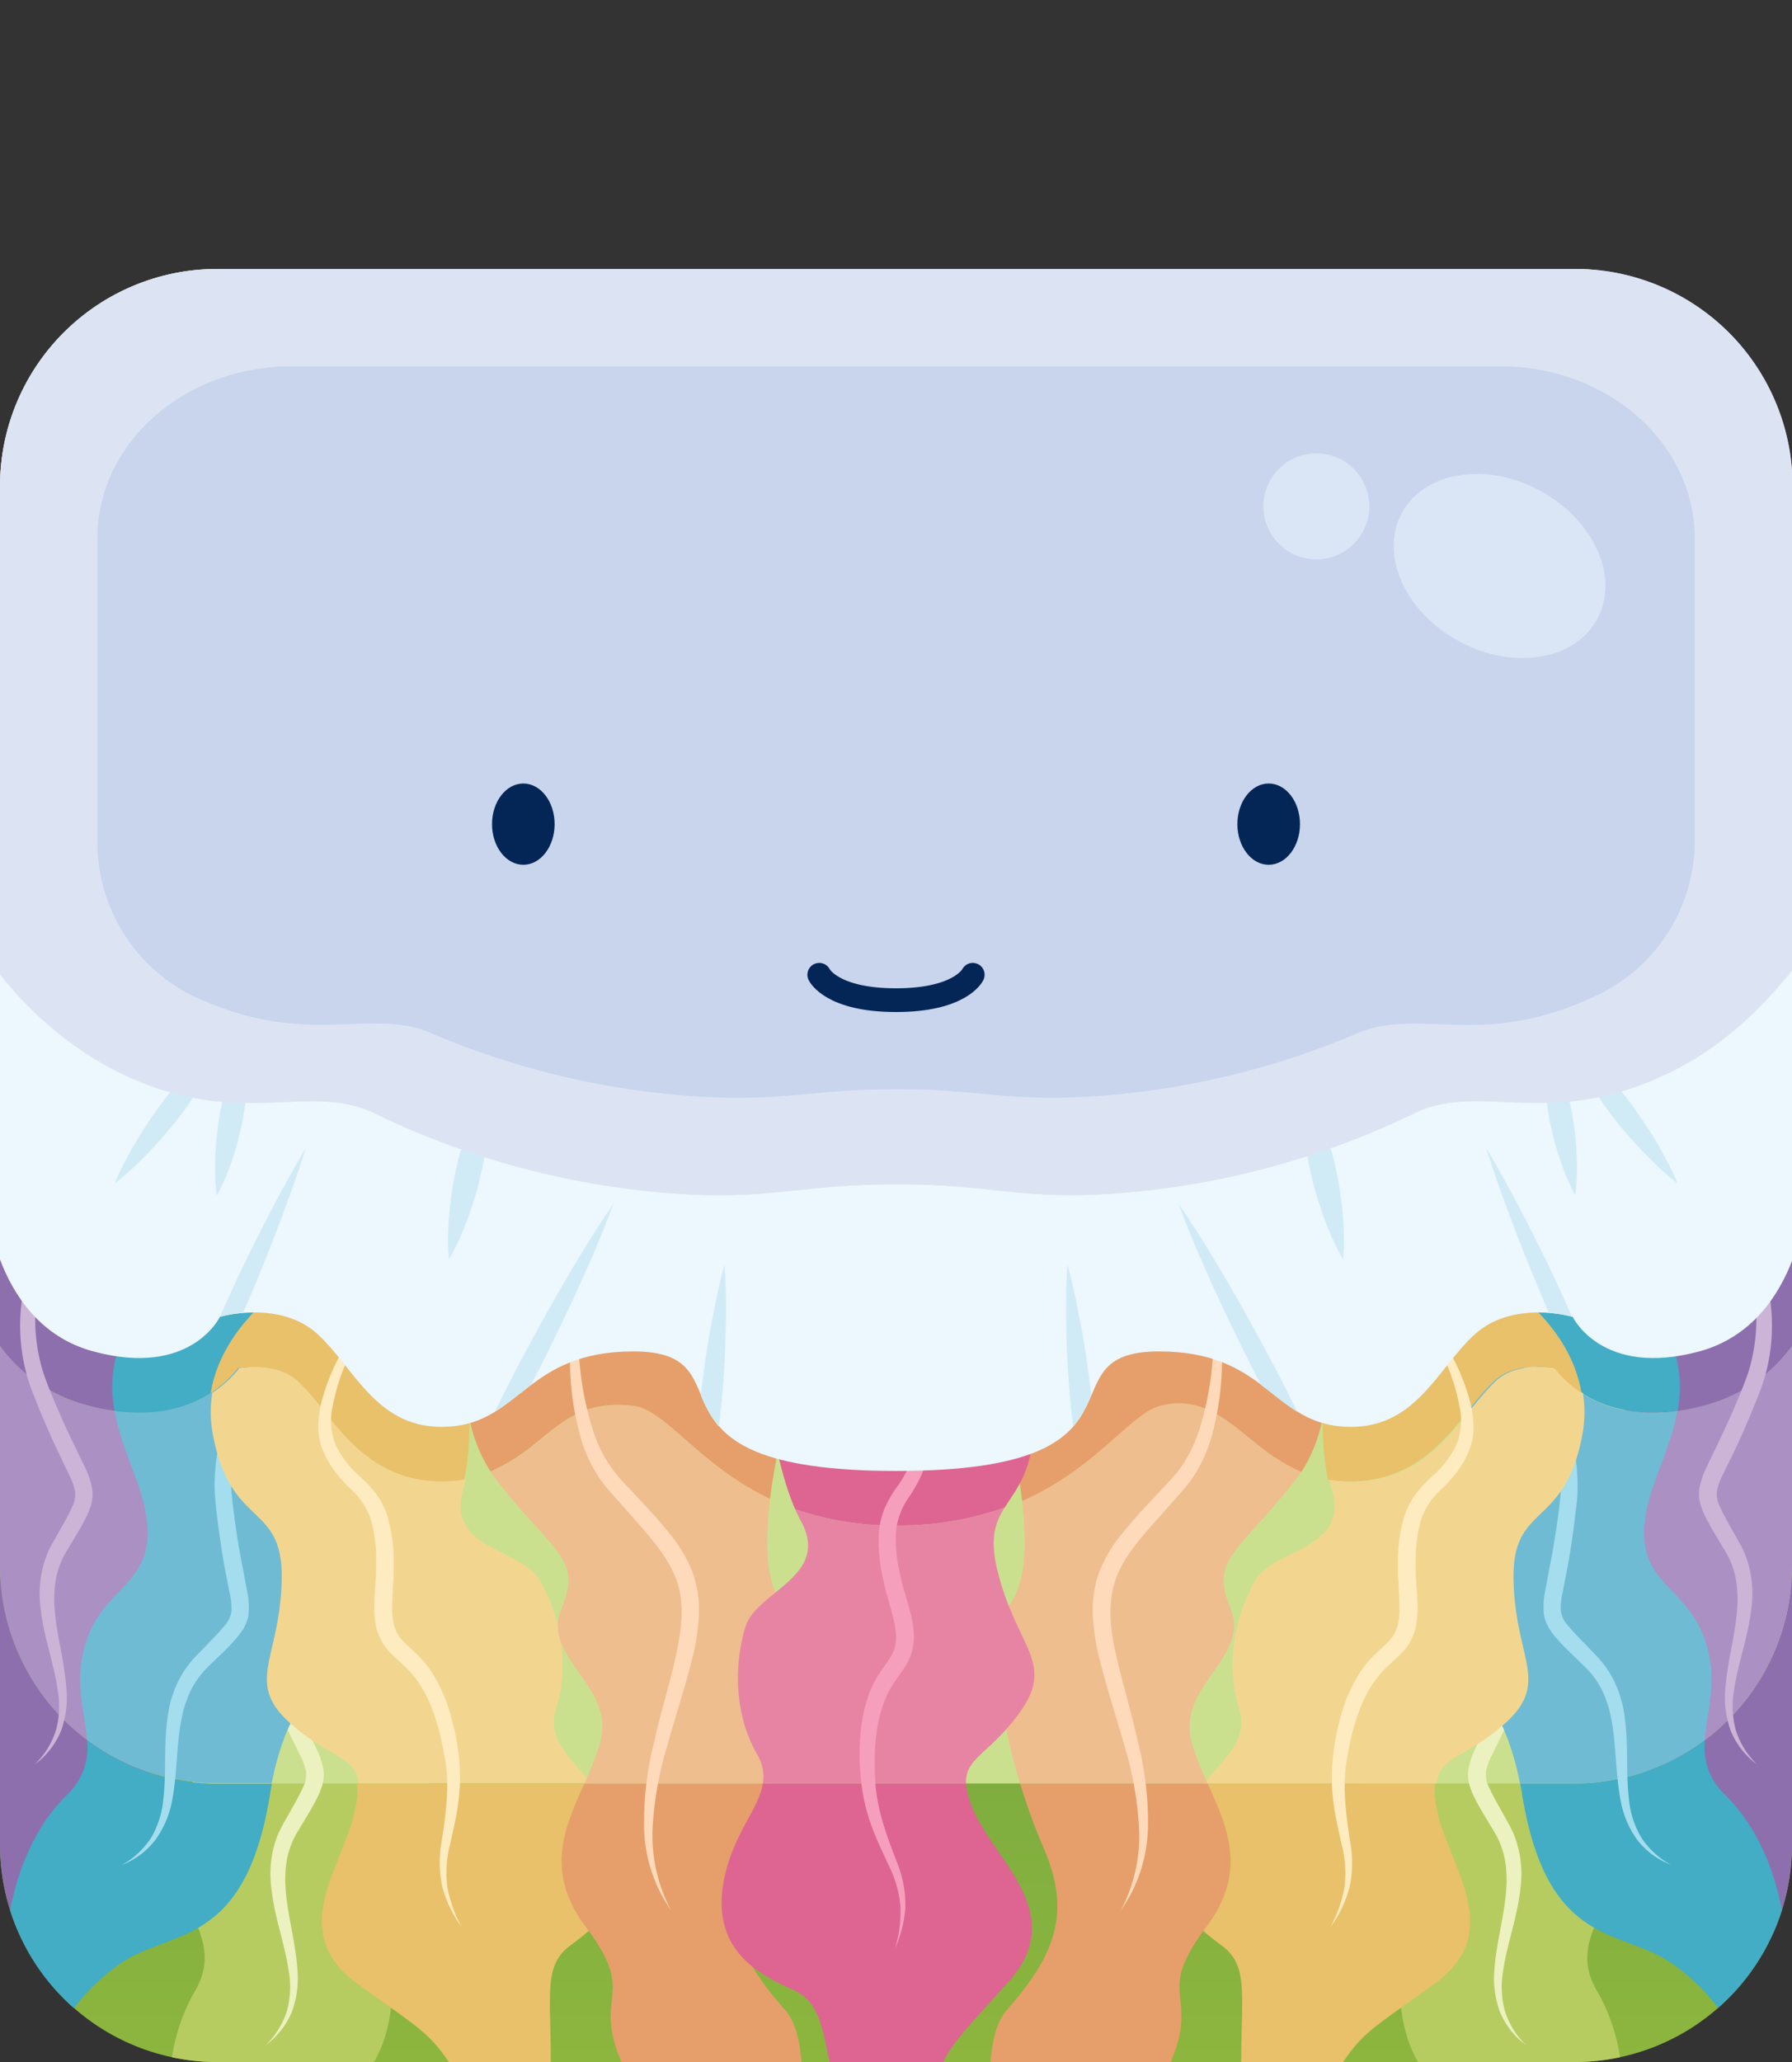 <svg id="Layer_1" data-name="Layer 1" xmlns="http://www.w3.org/2000/svg" xmlns:xlink="http://www.w3.org/1999/xlink" viewBox="0 0 300 345"><rect x="0" y="0" width="300" height="345" fill="#333333" stroke="none"/><defs><style>.cls-1{fill:url(#linear-gradient);}.cls-2{fill:#cbe08e;}.cls-3{fill:#b6cc61;}.cls-4{fill:#ecf1c0;}.cls-5{fill:#8d6fad;}.cls-6{fill:#ab90c3;}.cls-7{fill:#ccb4d7;}.cls-8{fill:#42adc5;}.cls-9{fill:#6fbbd3;}.cls-10{fill:#a4dded;}.cls-11{fill:#e8c16a;}.cls-12{fill:#f2d690;}.cls-13{fill:#ffebc0;}.cls-14{fill:#e69f6a;}.cls-15{fill:#eebe8e;}.cls-16{fill:#fedabb;}.cls-17{fill:#de6591;}.cls-18{fill:#e784a4;}.cls-19{fill:#f59fbd;}.cls-20{fill:#ecf7fe;}.cls-21{fill:#d0ebf6;}.cls-22{fill:#e1ddee;}.cls-23{fill:#8290c8;}.cls-24,.cls-27{fill:#dae6f5;}.cls-24{opacity:0.8;}.cls-25{fill:none;stroke:#032657;stroke-linecap:round;stroke-miterlimit:10;stroke-width:3.97px;}.cls-26{fill:#032657;}</style><linearGradient id="linear-gradient" x1="150" y1="356.11" x2="150" y2="161.16" gradientUnits="userSpaceOnUse"><stop offset="0" stop-color="#90b83e"/><stop offset="1" stop-color="#559441"/></linearGradient></defs><g id="underwater_2" data-name="underwater 2"><path class="cls-1" d="M263.62,345H36.38A36.38,36.38,0,0,1,0,308.62V259.14H300v49.48A36.38,36.38,0,0,1,263.62,345Z"/><rect class="cls-2" y="45" width="300" height="253.39" rx="36.38"/><path class="cls-3" d="M32.23,298.15c-1.77,3.24-3.69,6.81-3,12.94,1,8.84,8.17,13.92,3.43,22a31.72,31.72,0,0,0-3.87,11.12,36.53,36.53,0,0,0,7.59.8H62.61c2.46-4.23,3.85-10.42,2.81-20.7-2-19.5,6.89-24.75,6.89-24.75l-.4-1.16H36.38A35.7,35.7,0,0,1,32.23,298.15Z"/><path class="cls-2" d="M22.83,253c-4.9,14.62,6.12,22.5,10.1,30.69,3.43,7.05,1.48,10.51-.7,14.48a35.7,35.7,0,0,0,4.15.24H71.91l-21.4-61.81S30.45,230.23,22.83,253Z"/><path class="cls-4" d="M55.86,238.13a64.92,64.92,0,0,0-7.07,12,46.7,46.7,0,0,0-3.92,13.08,30.56,30.56,0,0,0,1,13.26c.69,2.06,1.62,4.25,2.52,6.36s1.88,4.21,2.91,6.28l1.52,3.18A13.34,13.34,0,0,1,54.13,296a4.6,4.6,0,0,1,.06,1.12,4.07,4.07,0,0,1-.14,1.11l-.11.54-.18.48c-.12.31-.22.65-.36.93a34.63,34.63,0,0,1-1.73,3.21l-1.8,3a13.36,13.36,0,0,0-1.35,2.9,13.19,13.19,0,0,0-.66,3.14,19,19,0,0,0-.07,3.29c.26,4.48,1.67,9,2,13.79a16.18,16.18,0,0,1-.94,7.13,13.23,13.23,0,0,1-4.36,5.53,13.56,13.56,0,0,0,3.57-5.8,15.44,15.44,0,0,0,.26-6.7c-.66-4.51-2.38-8.9-2.89-13.75a18.19,18.19,0,0,1,.55-7.42A16.82,16.82,0,0,1,47.5,305L49.2,302c.56-1,1.11-2,1.55-3a4.61,4.61,0,0,0,.48-2.6,10.55,10.55,0,0,0-1.06-2.86l-1.53-3.12c-1-2.12-2-4.28-2.9-6.45-.48-1.08-.89-2.19-1.33-3.28s-.86-2.24-1.21-3.41a31.43,31.43,0,0,1-.63-14.45,44.2,44.2,0,0,1,4.91-13.37A52.75,52.75,0,0,1,55.86,238.13Z"/><path class="cls-5" d="M0,262v46.61a36.32,36.32,0,0,0,3.17,14.86,35.34,35.34,0,0,1,6.89-12.55c4.32-4.95,11.15-6.77,14.71-14.44A36.39,36.39,0,0,1,0,262Z"/><path class="cls-6" d="M14.32,235.05A26.21,26.21,0,0,1,0,225.23V262a36.39,36.39,0,0,0,24.77,34.48c1.94-4.17,2.91-10.05,2-19.11-2-19.5,6.89-24.75,6.89-24.75L27.88,236A30.63,30.63,0,0,1,14.32,235.05Z"/><path class="cls-5" d="M0,189.53v35.7a26.21,26.21,0,0,0,14.32,9.82,30.63,30.63,0,0,0,13.56.91l-16-46.3A23.8,23.8,0,0,0,0,189.53Z"/><path class="cls-7" d="M17.19,191.21a65.74,65.74,0,0,0-7.07,12,46.67,46.67,0,0,0-3.91,13.08,30.4,30.4,0,0,0,1,13.26c.69,2.07,1.62,4.25,2.52,6.36s1.88,4.21,2.91,6.29l1.52,3.18a13.72,13.72,0,0,1,1.27,3.7,4.68,4.68,0,0,1,.06,1.13,4.5,4.5,0,0,1-.14,1.11l-.12.54-.17.47c-.12.31-.22.66-.36.93A36,36,0,0,1,13,256.44l-1.8,3a13.89,13.89,0,0,0-1.36,2.9,13.6,13.6,0,0,0-.65,3.13,18.14,18.14,0,0,0-.07,3.3c.25,4.47,1.67,9,2,13.79a16.2,16.2,0,0,1-.94,7.13,13.17,13.17,0,0,1-4.37,5.53,13.62,13.62,0,0,0,3.58-5.81,15.44,15.44,0,0,0,.26-6.7C9,278.22,7.3,273.83,6.79,269a18.15,18.15,0,0,1,.56-7.41,16.08,16.08,0,0,1,1.49-3.48l1.7-3c.56-1,1.11-2,1.54-3a4.65,4.65,0,0,0,.49-2.6,11.08,11.08,0,0,0-1.06-2.87L10,243.47q-1.53-3.18-2.9-6.45c-.48-1.08-.89-2.18-1.33-3.27a34.2,34.2,0,0,1-1.21-3.41,31.43,31.43,0,0,1-.63-14.45,43.58,43.58,0,0,1,4.91-13.37A52.71,52.71,0,0,1,17.19,191.21Z"/><path class="cls-8" d="M14.56,291.12a10.7,10.7,0,0,1-3.29,9.12c-5.3,5.22-8.16,12.15-9.58,19.35A36.43,36.43,0,0,0,12.38,336a34.05,34.05,0,0,1,8-7.63c8.42-5.64,20.68-2.55,24.81-28.08.1-.64.21-1.25.33-1.85H36.38A36.17,36.17,0,0,1,14.56,291.12Z"/><path class="cls-9" d="M49.8,231c-2.95-2.68-7.56-2.45-10-2.1-2.59,3.32-8.77,8.76-20.64,7.12,1.07,6.08,4.17,11.54,5.13,16.53,2.7,13.95-8.62,11.93-10.66,25.53-.73,4.85.65,9.09.91,13a36.17,36.17,0,0,0,21.82,7.27h9.13c3.44-17.68,12.74-20.28,12.74-20.28l-2.92-40.64-1.25-1.56A42,42,0,0,0,49.8,231Z"/><path class="cls-8" d="M22.5,220.32a20.52,20.52,0,0,0-3.32,15.73c11.87,1.64,18-3.8,20.64-7.12,2.42-.35,7-.58,10,2.1a42,42,0,0,1,4.28,4.88l1.25,1.56-1.85-25.83S35.75,200.32,22.5,220.32Z"/><path class="cls-10" d="M58.25,214.53a64.78,64.78,0,0,0-9.93,9.72,46.83,46.83,0,0,0-7.16,11.62A30.55,30.55,0,0,0,38.72,249c.14,2.17.47,4.53.79,6.8s.73,4.55,1.19,6.82l.64,3.46a13.15,13.15,0,0,1,.27,3.91,4.48,4.48,0,0,1-.23,1.11,4.94,4.94,0,0,1-.42,1l-.25.49-.3.42a8.27,8.27,0,0,1-.59.8,33.81,33.81,0,0,1-2.5,2.66l-2.52,2.44a14,14,0,0,0-2,2.45,13.25,13.25,0,0,0-1.45,2.86,17.54,17.54,0,0,0-.92,3.17c-.91,4.38-.72,9.12-1.61,13.84A16.13,16.13,0,0,1,26,307.85a13.07,13.07,0,0,1-5.65,4.21,13.59,13.59,0,0,0,5-4.67,15.45,15.45,0,0,0,2-6.41c.53-4.52,0-9.21.76-14a18.22,18.22,0,0,1,2.46-7,16.65,16.65,0,0,1,2.34-3l2.43-2.51c.8-.83,1.59-1.65,2.26-2.47a4.58,4.58,0,0,0,1.14-2.39,10.63,10.63,0,0,0-.28-3l-.67-3.41q-.66-3.47-1.13-7c-.18-1.17-.3-2.34-.44-3.51s-.25-2.38-.29-3.61A31.51,31.51,0,0,1,39,234.93a44,44,0,0,1,8.21-11.65A52.4,52.4,0,0,1,58.25,214.53Z"/><path class="cls-11" d="M59.49,302.59c-1.7,9.22-11.91,20.45.35,29.31C70.21,339.39,71.69,340,75.15,345H92.21c0-11.74-1.22-16.21,3.37-19.57,5.1-3.75,11.57-9.4,7.49-19.68a28.33,28.33,0,0,0-4.4-7.36H59.78A14.55,14.55,0,0,1,59.49,302.59Z"/><path class="cls-12" d="M54.36,235.91A42,42,0,0,0,50.08,231c-2.95-2.68-7.56-2.45-10-2.1a18.79,18.79,0,0,1-4.54,4.14,20.46,20.46,0,0,0,.12,7.09c3,15.82,11.84,11.09,11.5,24.35s-6.31,17.05,1.61,24c6.4,5.62,10.74,5.32,11.27,9.87H98.94c-3.77-4.69-7.48-7.35-5.81-12.69,2.39-7.59.41-15.73-2.69-21.19s-15.86-5.12-12.88-15.34c.15-.51.28-1.06.4-1.62a22.18,22.18,0,0,1-2.24.26C64.38,248.52,58.59,241.24,54.36,235.91Z"/><path class="cls-11" d="M77.28,218.81l-28.77-4.28s-11.38,6.93-13.23,18.54a18.79,18.79,0,0,0,4.54-4.14c2.42-.35,7-.58,10,2.1a42,42,0,0,1,4.28,4.88c4.23,5.33,10,12.61,21.36,11.9a22.18,22.18,0,0,0,2.24-.26C80,237,77.28,218.81,77.28,218.81Z"/><path class="cls-13" d="M64.26,215.81a83.16,83.16,0,0,0-6.59,12.83,33.51,33.51,0,0,0-2,6.77,10.84,10.84,0,0,0,.57,6.46,17,17,0,0,0,4.17,5.31A19.52,19.52,0,0,1,63,250a13.1,13.1,0,0,1,1.83,3.59,26,26,0,0,1,1.07,7.58c0,1.24,0,2.49-.08,3.72l-.09,1.85-.07,1.73a13.54,13.54,0,0,0,.24,3.23,6.17,6.17,0,0,0,1.29,2.58c.68.76,1.61,1.55,2.52,2.43a17.73,17.73,0,0,1,2.52,3,26.33,26.33,0,0,1,3.13,7A40.45,40.45,0,0,1,76.83,294a30.69,30.69,0,0,1-.09,7.48c-.31,2.47-.91,4.85-1.41,7.19a18.81,18.81,0,0,0-.44,7,22,22,0,0,0,2.39,6.73,20,20,0,0,1-3.2-6.57,19.27,19.27,0,0,1-.2-7.41c.76-4.83,1.43-9.49.62-14.14s-2-9.32-4.58-13a16.7,16.7,0,0,0-2.19-2.51c-.83-.8-1.77-1.56-2.72-2.59a9.31,9.31,0,0,1-2-3.82,16.64,16.64,0,0,1-.35-4l.09-1.9.12-1.77c.1-1.19.09-2.36.1-3.53a24.4,24.4,0,0,0-.83-6.75,12.1,12.1,0,0,0-3.59-5.44,24.09,24.09,0,0,1-2.53-2.83,16.1,16.1,0,0,1-1.93-3.4,10.11,10.11,0,0,1-.8-3.95,16.66,16.66,0,0,1,.44-3.83,34.74,34.74,0,0,1,2.56-7A64.69,64.69,0,0,1,64.26,215.81Z"/><path class="cls-14" d="M98.09,322.43c8.82,11.7,1,10.92,5.94,22.57h30.14c-.28-3.74-1.09-6.85-2.71-8.68-8.17-9.19-10.9-16.34-6.13-27.23a101.77,101.77,0,0,0,3.91-10.7H97.84C94.58,305.68,91.07,313.12,98.09,322.43Z"/><path class="cls-15" d="M90,241.27a32.76,32.76,0,0,1-7.83,5c.39.6.8,1.19,1.27,1.78,9.53,12,14,12.78,10.55,21.08s9.19,12.9,6.47,22.52a49.82,49.82,0,0,1-2.64,6.75h31.4c3.3-10.8,5.41-23.89,1.19-30.83-2.27-3.75-2.28-10.19-1.48-16.77-12-5.68-17.36-14.9-22.94-15.56C97.91,234.26,94.15,238,90,241.27Z"/><path class="cls-14" d="M133.15,228.75C132.82,226.36,95,204.27,95,204.27l-15,16s-5.54,14.2,2.14,25.94a32.76,32.76,0,0,0,7.83-5c4.13-3.24,7.89-7,16-6,5.58.66,10.94,9.88,22.94,15.56C130.18,240.66,133.35,230.19,133.15,228.75Z"/><path class="cls-16" d="M97.07,211.64A99.55,99.55,0,0,0,96.91,226a51.22,51.22,0,0,0,2.53,13.85,23.05,23.05,0,0,0,3.12,6c.31.46.7.85,1,1.29l1.22,1.31,2.45,2.62c1.65,1.75,3.29,3.55,4.84,5.49a23.9,23.9,0,0,1,3.9,6.56,19,19,0,0,1,1,7.67,37.73,37.73,0,0,1-1.24,7.36c-1.23,4.72-2.72,9.27-4,13.85a59,59,0,0,0-2.48,13.92,26.68,26.68,0,0,0,3.09,13.7A25,25,0,0,1,107.83,306a54,54,0,0,1,1.68-14.51c1-4.73,2.5-9.33,3.53-13.95s1.71-9.23.16-13.33-4.86-7.59-8-11.17l-2.39-2.7-1.19-1.36c-.39-.52-.83-1-1.18-1.54a23.86,23.86,0,0,1-3.21-6.84A48.36,48.36,0,0,1,95.44,226,74.46,74.46,0,0,1,97.07,211.64Z"/><path class="cls-3" d="M228.09,298.39l-.4,1.16s8.88,5.25,6.89,24.75c-1,10.28.35,16.47,2.81,20.7h26.23a36.53,36.53,0,0,0,7.59-.8,31.72,31.72,0,0,0-3.87-11.12c-4.74-8.07,2.43-13.15,3.43-22,.69-6.13-1.23-9.7-3-12.94a35.7,35.7,0,0,1-4.15.24Z"/><path class="cls-2" d="M267.07,283.67c4-8.19,15-16.07,10.1-30.69-7.62-22.75-27.68-16.4-27.68-16.4l-21.4,61.81h35.53a35.7,35.7,0,0,0,4.15-.24C265.59,294.18,263.64,290.72,267.07,283.67Z"/><path class="cls-4" d="M244.14,238.13a52.75,52.75,0,0,1,8.38,11.31,44.2,44.2,0,0,1,4.91,13.37,31.43,31.43,0,0,1-.63,14.45c-.35,1.17-.77,2.34-1.21,3.41s-.85,2.2-1.33,3.28c-.91,2.17-1.88,4.33-2.9,6.45l-1.53,3.12a10.55,10.55,0,0,0-1.06,2.86,4.61,4.61,0,0,0,.48,2.6c.44,1,1,2,1.55,3l1.7,3.05a16.82,16.82,0,0,1,1.49,3.48,18.19,18.19,0,0,1,.55,7.42c-.51,4.85-2.23,9.24-2.89,13.75a15.44,15.44,0,0,0,.26,6.7,13.56,13.56,0,0,0,3.57,5.8,13.23,13.23,0,0,1-4.36-5.53,16.18,16.18,0,0,1-.94-7.13c.36-4.78,1.77-9.31,2-13.79a19,19,0,0,0-.07-3.29,13.19,13.19,0,0,0-.66-3.14,13.36,13.36,0,0,0-1.35-2.9l-1.8-3a34.63,34.63,0,0,1-1.73-3.21c-.14-.28-.24-.62-.36-.93l-.18-.48-.11-.54a4.07,4.07,0,0,1-.14-1.11,4.6,4.6,0,0,1,.06-1.12,13.34,13.34,0,0,1,1.27-3.71l1.52-3.18c1-2.07,2-4.16,2.91-6.28s1.83-4.3,2.52-6.36a30.56,30.56,0,0,0,1-13.26,46.7,46.7,0,0,0-3.92-13.08A64.92,64.92,0,0,0,244.14,238.13Z"/><path class="cls-5" d="M275.23,296.49c3.56,7.67,10.39,9.49,14.71,14.44a35.34,35.34,0,0,1,6.89,12.55A36.32,36.32,0,0,0,300,308.62V262A36.39,36.39,0,0,1,275.23,296.49Z"/><path class="cls-6" d="M285.68,235.05a30.33,30.33,0,0,1-13.56.91l-5.77,16.67s8.88,5.25,6.89,24.75c-.92,9.06.06,14.94,2,19.11A36.39,36.39,0,0,0,300,262V225.23A26.21,26.21,0,0,1,285.68,235.05Z"/><path class="cls-5" d="M288.16,189.66l-16,46.3a30.33,30.33,0,0,0,13.56-.91A26.21,26.21,0,0,0,300,225.23v-35.7A23.8,23.8,0,0,0,288.16,189.66Z"/><path class="cls-7" d="M282.81,191.21a52.71,52.71,0,0,1,8.37,11.31,43.58,43.58,0,0,1,4.91,13.37,31.43,31.43,0,0,1-.63,14.45,34.2,34.2,0,0,1-1.21,3.41c-.44,1.09-.85,2.19-1.33,3.27q-1.37,3.27-2.9,6.45l-1.53,3.12a11.08,11.08,0,0,0-1.06,2.87,4.65,4.65,0,0,0,.49,2.6c.43,1,1,2,1.54,3l1.7,3a16.08,16.08,0,0,1,1.49,3.48,18.15,18.15,0,0,1,.56,7.41c-.51,4.86-2.24,9.25-2.9,13.75a15.44,15.44,0,0,0,.26,6.7,13.62,13.62,0,0,0,3.58,5.81,13.17,13.17,0,0,1-4.37-5.53,16.2,16.2,0,0,1-.94-7.13c.36-4.79,1.78-9.32,2-13.79a18.14,18.14,0,0,0-.07-3.3,13.6,13.6,0,0,0-.65-3.13,13.89,13.89,0,0,0-1.36-2.9l-1.8-3a36,36,0,0,1-1.73-3.22c-.14-.27-.24-.62-.36-.93l-.17-.47-.12-.54a4.5,4.5,0,0,1-.14-1.11,4.68,4.68,0,0,1,.06-1.13,13.72,13.72,0,0,1,1.27-3.7l1.52-3.18c1-2.08,2-4.17,2.91-6.29s1.83-4.29,2.52-6.36a30.4,30.4,0,0,0,1-13.26,46.67,46.67,0,0,0-3.91-13.08A65.74,65.74,0,0,0,282.81,191.21Z"/><path class="cls-8" d="M263.62,298.39h-9.13c.12.6.23,1.21.33,1.85,4.13,25.53,16.39,22.44,24.81,28.08a34.05,34.05,0,0,1,8,7.63,36.43,36.43,0,0,0,10.69-16.36c-1.42-7.2-4.28-14.13-9.58-19.35a10.7,10.7,0,0,1-3.29-9.12A36.17,36.17,0,0,1,263.62,298.39Z"/><path class="cls-9" d="M260.17,228.92c-2.41-.36-7-.6-10,2.11a42,42,0,0,0-4.28,4.88l-1.25,1.56-2.92,40.64s9.3,2.6,12.74,20.28h9.13a36.17,36.17,0,0,0,21.82-7.27c.26-3.92,1.64-8.16.91-13-2-13.6-13.36-11.58-10.66-25.53,1-5,4.06-10.45,5.13-16.53C268.94,237.7,262.76,232.24,260.17,228.92Z"/><path class="cls-8" d="M277.5,220.32c-13.25-20-31-8.68-31-8.68l-1.85,25.83,1.25-1.56A42,42,0,0,1,250.2,231c3-2.71,7.56-2.47,10-2.11,2.59,3.32,8.77,8.78,20.65,7.13A20.53,20.53,0,0,0,277.5,220.32Z"/><path class="cls-10" d="M241.75,214.53a52.4,52.4,0,0,1,11,8.75A44,44,0,0,1,261,234.93,31.51,31.51,0,0,1,264.11,249c0,1.23-.14,2.47-.29,3.61s-.26,2.34-.44,3.51q-.47,3.51-1.13,7l-.67,3.41a10.63,10.63,0,0,0-.28,3,4.58,4.58,0,0,0,1.14,2.39c.67.82,1.46,1.64,2.26,2.47l2.43,2.51a16.65,16.65,0,0,1,2.34,3,18.22,18.22,0,0,1,2.46,7c.76,4.82.23,9.51.76,14a15.45,15.45,0,0,0,2,6.41,13.59,13.59,0,0,0,5,4.67,13.07,13.07,0,0,1-5.65-4.21,16.13,16.13,0,0,1-2.75-6.64c-.89-4.72-.7-9.46-1.61-13.84a17.54,17.54,0,0,0-.92-3.17,13.25,13.25,0,0,0-1.45-2.86,14,14,0,0,0-2.05-2.45l-2.52-2.44a33.81,33.81,0,0,1-2.5-2.66,8.27,8.27,0,0,1-.59-.8l-.3-.42-.25-.49a4.94,4.94,0,0,1-.42-1,4.48,4.48,0,0,1-.23-1.11,13.15,13.15,0,0,1,.27-3.91l.64-3.46c.46-2.27.85-4.54,1.19-6.82s.65-4.63.79-6.8a30.55,30.55,0,0,0-2.44-13.08,46.83,46.83,0,0,0-7.16-11.62A64.78,64.78,0,0,0,241.75,214.53Z"/><path class="cls-11" d="M196.93,305.75c-4.08,10.28,2.39,15.93,7.49,19.68,4.59,3.36,3.41,7.83,3.37,19.57h17.06c3.46-5.05,4.94-5.61,15.31-13.1,12.26-8.86,2.05-20.09.35-29.31a14.55,14.55,0,0,1-.29-4.2H201.33A28.61,28.61,0,0,0,196.93,305.75Z"/><path class="cls-12" d="M260.45,228.92c-2.41-.36-7-.6-10,2.11a42,42,0,0,0-4.28,4.88c-4.23,5.33-10,12.62-21.36,11.9a22.18,22.18,0,0,1-2.24-.26c.12.56.25,1.11.4,1.62,3,10.22-9.79,9.87-12.88,15.34s-5.08,13.6-2.69,21.19c1.67,5.34-2,8-5.82,12.69H240.5c.53-4.55,4.87-4.25,11.27-9.87,7.92-7,1.95-10.75,1.61-24s8.51-8.53,11.5-24.35a20.46,20.46,0,0,0,.12-7.09A18.68,18.68,0,0,1,260.45,228.92Z"/><path class="cls-11" d="M251.49,214.53l-28.77,4.28s-2.68,18.17-.4,28.74a22.18,22.18,0,0,0,2.24.26c11.34.72,17.13-6.57,21.36-11.9A42,42,0,0,1,250.2,231c3-2.71,7.56-2.47,10-2.11a18.68,18.68,0,0,0,4.55,4.15C262.87,221.46,251.49,214.53,251.49,214.53Z"/><path class="cls-13" d="M235.74,215.81a64.69,64.69,0,0,1,7.94,12.24,34.74,34.74,0,0,1,2.56,7,16.66,16.66,0,0,1,.44,3.83,10.11,10.11,0,0,1-.8,3.95,16.1,16.1,0,0,1-1.93,3.4,24.09,24.09,0,0,1-2.53,2.83,12.1,12.1,0,0,0-3.59,5.44,24.4,24.4,0,0,0-.83,6.75c0,1.17,0,2.34.1,3.53l.12,1.77.09,1.9a16.64,16.64,0,0,1-.35,4,9.31,9.31,0,0,1-2,3.82c-1,1-1.89,1.79-2.72,2.59a16.7,16.7,0,0,0-2.19,2.51c-2.55,3.65-3.81,8.4-4.58,13s-.14,9.31.62,14.14a19.27,19.27,0,0,1-.2,7.41,20,20,0,0,1-3.2,6.57,22,22,0,0,0,2.39-6.73,18.81,18.81,0,0,0-.44-7c-.5-2.34-1.1-4.72-1.41-7.19a30.69,30.69,0,0,1-.09-7.48,40.45,40.45,0,0,1,1.44-7.33,26.33,26.33,0,0,1,3.13-7,17.73,17.73,0,0,1,2.52-3c.91-.88,1.84-1.67,2.52-2.43a6.17,6.17,0,0,0,1.29-2.58,13.54,13.54,0,0,0,.24-3.23l-.07-1.73-.09-1.85c-.1-1.23-.08-2.48-.08-3.72a26,26,0,0,1,1.07-7.58A13.1,13.1,0,0,1,237,250a19.52,19.52,0,0,1,2.61-2.85,17,17,0,0,0,4.17-5.31,10.84,10.84,0,0,0,.57-6.46,33.51,33.51,0,0,0-2-6.77A83.16,83.16,0,0,0,235.74,215.81Z"/><path class="cls-14" d="M174.67,309.09c4.77,10.89,2,18-6.13,27.23-1.62,1.83-2.43,4.94-2.71,8.68H196c4.92-11.65-2.88-10.87,5.94-22.57,7-9.31,3.51-16.75.25-24h-31.4A101.77,101.77,0,0,0,174.67,309.09Z"/><path class="cls-15" d="M194,235.23c-4.9,1.42-10.56,10.42-22.9,15.85.76,6.48.72,12.78-1.52,16.48-4.22,6.94-2.11,20,1.19,30.83h31.4a49.82,49.82,0,0,1-2.64-6.75c-2.72-9.62,9.88-14.21,6.47-22.52s1-9.05,10.55-21.08c.47-.59.88-1.18,1.27-1.78a33,33,0,0,1-7.84-5C205.85,238,201.08,233.17,194,235.23Z"/><path class="cls-14" d="M220,220.32l-15-16s-37.79,22.09-38.12,24.48c-.2,1.46,3,12.11,4.24,22.33,12.34-5.43,18-14.43,22.9-15.85,7.09-2.06,11.86,2.8,16,6a33,33,0,0,0,7.84,5C225.49,234.52,220,220.32,220,220.32Z"/><path class="cls-16" d="M202.93,211.64A74.46,74.46,0,0,1,204.56,226a48.36,48.36,0,0,1-1.78,14.54,23.86,23.86,0,0,1-3.21,6.84c-.35.54-.79,1-1.18,1.54l-1.19,1.36-2.39,2.7c-3.15,3.58-6.52,7.05-8,11.17s-.93,8.77.16,13.33,2.48,9.22,3.53,13.95A54,54,0,0,1,192.17,306a25,25,0,0,1-4.56,13.68,26.68,26.68,0,0,0,3.09-13.7A59,59,0,0,0,188.22,292c-1.3-4.58-2.79-9.13-4-13.85a37.73,37.73,0,0,1-1.24-7.36,19,19,0,0,1,1-7.67,23.9,23.9,0,0,1,3.9-6.56c1.55-1.94,3.19-3.74,4.84-5.49l2.45-2.62,1.22-1.31c.35-.44.74-.83,1.05-1.29a23.05,23.05,0,0,0,3.12-6A51.22,51.22,0,0,0,203.09,226,99.55,99.55,0,0,0,202.93,211.64Z"/><path class="cls-17" d="M121.07,315.26c-1.78,10.92,5.76,15,11.55,17.6,4.13,1.82,4.87,5.13,6.24,12.14h19.06c1.82-3.66,3.94-5.61,11-13.52,10.05-11.29-2.33-20.06-6-28.7a13,13,0,0,1-1.19-4.39h-34C127,302.88,122.39,307.15,121.07,315.26Z"/><path class="cls-18" d="M133.11,252.5c.31.69.62,1.35.95,1.95,5.11,9.33-7.43,11.75-9.27,17.75s-2,14.38,1.93,21.27a7.27,7.27,0,0,1,1,4.92h34c-.2-4.23,4-5,8.88-11.72,6.23-8.49-.4-10.91-3.59-23.79-1.37-5.5-.38-8.15,1.16-10.64a52.92,52.92,0,0,1-18.2,3A50,50,0,0,1,133.11,252.5Z"/><path class="cls-17" d="M173,236.63c-.49-16.1-18.33-22.21-18.33-22.21L127.52,224.8s1.25,17.76,5.59,27.7A50,50,0,0,0,150,255.23a52.92,52.92,0,0,0,18.2-3C170.25,248.9,173.3,245.85,173,236.63Z"/><path class="cls-19" d="M139.59,219.07A64.55,64.55,0,0,1,150,229.32a33.83,33.83,0,0,1,4,6.26,16.57,16.57,0,0,1,1.26,3.65,10.11,10.11,0,0,1,.07,4,16,16,0,0,1-1.15,3.74,24.24,24.24,0,0,1-1.87,3.3,12.32,12.32,0,0,0-2.33,6.09,25.1,25.1,0,0,0,.64,6.77c.27,1.14.51,2.29.87,3.42l.49,1.71.5,1.83a16.41,16.41,0,0,1,.51,4,9.18,9.18,0,0,1-1.1,4.15c-.7,1.21-1.46,2.16-2.09,3.11a16.43,16.43,0,0,0-1.6,2.93c-1.71,4.12-1.92,9-1.68,13.66s1.87,9.11,3.65,13.66a19.31,19.31,0,0,1,1.41,7.29,20.21,20.21,0,0,1-1.72,7.1,21.78,21.78,0,0,0,.88-7.09,19,19,0,0,0-1.93-6.74c-1-2.17-2.09-4.37-2.93-6.72a30.7,30.7,0,0,1-1.69-7.28,39.68,39.68,0,0,1-.18-7.47,26.28,26.28,0,0,1,1.56-7.48,17.77,17.77,0,0,1,1.81-3.46c.7-1.06,1.44-2,1.94-2.92a6.05,6.05,0,0,0,.7-2.8,13.15,13.15,0,0,0-.46-3.2l-.43-1.67-.5-1.79c-.35-1.18-.61-2.4-.87-3.62a26,26,0,0,1-.6-7.63,13.61,13.61,0,0,1,1-3.9,19.62,19.62,0,0,1,1.94-3.35,17.09,17.09,0,0,0,2.93-6.08,10.92,10.92,0,0,0-.84-6.43,32.78,32.78,0,0,0-3.4-6.18A83,83,0,0,0,139.59,219.07Z"/><path class="cls-20" d="M150,154.19H0v56.54c2.27,6,6.77,13,15.63,15.38,16.34,4.42,21.19-5.79,21.19-5.79s10-2.91,16.34,2.89,10,16.26,22,15.49,13-12.59,30.89-12.59c20.43,0-1.53,20,44,20s23.56-20,44-20c17.91,0,18.89,11.83,30.89,12.59s15.58-9.7,22-15.49,16.34-2.89,16.34-2.89,4.85,10.21,21.19,5.79c8.86-2.4,13.36-9.43,15.63-15.38V154.19Z"/><path class="cls-21" d="M259.43,212.13c1.44,3,3.75,8.19,3.75,8.19a21.45,21.45,0,0,0-3.87-.65q-1.35-3.13-2.65-6.3c-1.43-3.5-2.82-7-4.14-10.56s-2.57-7.12-3.72-10.74q2.91,4.91,5.52,9.93C256.09,205.35,257.78,208.73,259.43,212.13Z"/><path class="cls-21" d="M217.15,236.19c-2.1-1.3-4-2.93-6.07-4.5-1.75-3.37-3.43-6.78-5.08-10.2-3.13-6.56-6.14-13.19-8.69-20.06,4.14,6,7.83,12.32,11.39,18.66C211.64,225.39,214.51,230.74,217.15,236.19Z"/><path class="cls-21" d="M180.48,219.35c.53,2.58,1,5.17,1.36,7.75.32,2.11.59,4.22.83,6.34a18.77,18.77,0,0,1-3,5.24c-.15-1.14-.28-2.28-.4-3.42-.26-2.6-.45-5.22-.58-7.83s-.21-5.24-.21-7.87,0-5.27.24-7.92C179.4,214.2,180,216.77,180.48,219.35Z"/><path class="cls-21" d="M221.5,188.84a30.68,30.68,0,0,1,1.79,5.25,51.71,51.71,0,0,1,1.06,5.41c.27,1.82.47,3.65.56,5.52a35.76,35.76,0,0,1-.07,5.66,35.67,35.67,0,0,1-2.47-5.1c-.72-1.72-1.31-3.47-1.85-5.23a52.11,52.11,0,0,1-1.34-5.34,30.58,30.58,0,0,1-.61-5.51Z"/><path class="cls-21" d="M268.72,179.59a39.46,39.46,0,0,1,3.61,4.15c1.12,1.45,2.16,3,3.18,4.49s2,3.11,2.85,4.73a44.41,44.41,0,0,1,2.44,5,42.8,42.8,0,0,1-4.2-3.71c-1.33-1.29-2.57-2.65-3.79-4s-2.37-2.8-3.46-4.27a40.5,40.5,0,0,1-3-4.6Z"/><path class="cls-21" d="M261.59,180.22a29.07,29.07,0,0,1,1.34,4.78c.34,1.62.58,3.25.76,4.89s.27,3.31.3,5a32.38,32.38,0,0,1-.28,5.08,32.46,32.46,0,0,1-2.08-4.65q-.86-2.36-1.49-4.75c-.42-1.6-.78-3.21-1-4.84a29.12,29.12,0,0,1-.46-5Z"/><path class="cls-21" d="M40.57,212.13c-1.44,3-3.75,8.19-3.75,8.19a21.45,21.45,0,0,1,3.87-.65q1.35-3.13,2.65-6.3c1.43-3.5,2.82-7,4.14-10.56s2.57-7.12,3.72-10.74Q48.29,197,45.68,202C43.91,205.35,42.22,208.73,40.57,212.13Z"/><path class="cls-21" d="M82.85,236.19c2.1-1.3,4-2.93,6.07-4.5,1.75-3.37,3.43-6.78,5.08-10.2,3.13-6.56,6.14-13.19,8.69-20.06-4.14,6-7.83,12.32-11.39,18.66C88.36,225.39,85.49,230.74,82.85,236.19Z"/><path class="cls-21" d="M119.52,219.35c-.53,2.58-1,5.17-1.36,7.75-.32,2.11-.59,4.22-.83,6.34a18.77,18.77,0,0,0,3,5.24c.15-1.14.28-2.28.4-3.42.26-2.6.45-5.22.58-7.83s.21-5.24.21-7.87,0-5.27-.24-7.92C120.6,214.2,120,216.77,119.52,219.35Z"/><path class="cls-21" d="M81.43,189.5a30.58,30.58,0,0,1-.61,5.51,52.11,52.11,0,0,1-1.34,5.34c-.54,1.76-1.13,3.51-1.85,5.23a35.67,35.67,0,0,1-2.47,5.1,35.76,35.76,0,0,1-.07-5.66c.09-1.87.29-3.7.56-5.52a51.71,51.71,0,0,1,1.06-5.41,30.68,30.68,0,0,1,1.79-5.25Z"/><path class="cls-21" d="M33.67,181.4a40.5,40.5,0,0,1-3,4.6c-1.09,1.47-2.26,2.88-3.46,4.27s-2.46,2.74-3.79,4A42.8,42.8,0,0,1,19.2,198a44.41,44.41,0,0,1,2.44-5c.89-1.62,1.86-3.18,2.85-4.73s2.06-3,3.18-4.49a39.46,39.46,0,0,1,3.61-4.15Z"/><path class="cls-21" d="M41.36,180.76a29.12,29.12,0,0,1-.46,5c-.26,1.63-.62,3.24-1,4.84s-.92,3.18-1.49,4.75A32.46,32.46,0,0,1,36.29,200a32.38,32.38,0,0,1-.28-5.08c0-1.67.12-3.33.3-5s.42-3.27.76-4.89a29.07,29.07,0,0,1,1.34-4.78Z"/><path class="cls-22" d="M263.62,45H36.38A36.38,36.38,0,0,0,0,81.38V163a60.35,60.35,0,0,0,18.44,15.68c20.93,11,32.69,2.07,44.15,7.54a137.83,137.83,0,0,0,49,13.37c16.63,1.39,21.87-1.38,38.14-1.45s21.52,2.84,38.14,1.45a137.83,137.83,0,0,0,49-13.37c11.46-5.47,23.22,3.42,44.15-7.54,7.87-4.11,14.22-10.32,19.08-16.46V81.38A36.38,36.38,0,0,0,263.62,45Z"/><path class="cls-23" d="M251.26,61.3H48.74C30.83,61.3,16.31,74.16,16.31,90V140.8a28.59,28.59,0,0,0,16.23,25.94l.2.09c18.66,8.65,29.14,1.64,39.35,6a135.38,135.38,0,0,0,43.64,10.55c14.81,1.1,19.49-1.09,34-1.14s19.17,2.24,34,1.14a135.38,135.38,0,0,0,43.63-10.55c10.21-4.32,20.69,2.69,39.35-6,.59-.27,1.17-.55,1.74-.85a28.59,28.59,0,0,0,15.26-25.44V90C283.69,74.16,269.17,61.3,251.26,61.3Z"/><path class="cls-24" d="M263.62,45H36.38A36.38,36.38,0,0,0,0,81.38V163a60.35,60.35,0,0,0,18.44,15.68c20.93,11,32.69,2.07,44.15,7.54a137.83,137.83,0,0,0,49,13.37c16.63,1.39,21.87-1.38,38.14-1.45s21.52,2.84,38.14,1.45a137.83,137.83,0,0,0,49-13.37c11.46-5.47,23.22,3.42,44.15-7.54,7.87-4.11,14.22-10.32,19.08-16.46V81.38A36.38,36.38,0,0,0,263.62,45Z"/><path class="cls-25" d="M162.85,163.09s-2,4.25-12.85,4.25-12.85-4.25-12.85-4.25"/><ellipse class="cls-26" cx="212.39" cy="137.89" rx="5.24" ry="6.8"/><ellipse class="cls-26" cx="87.61" cy="137.89" rx="5.24" ry="6.8"/><ellipse class="cls-27" cx="251.03" cy="94.69" rx="14.31" ry="18.61" transform="translate(47.77 269.81) rotate(-61.41)"/><circle class="cls-27" cx="220.37" cy="84.72" r="8.87"/></g></svg>